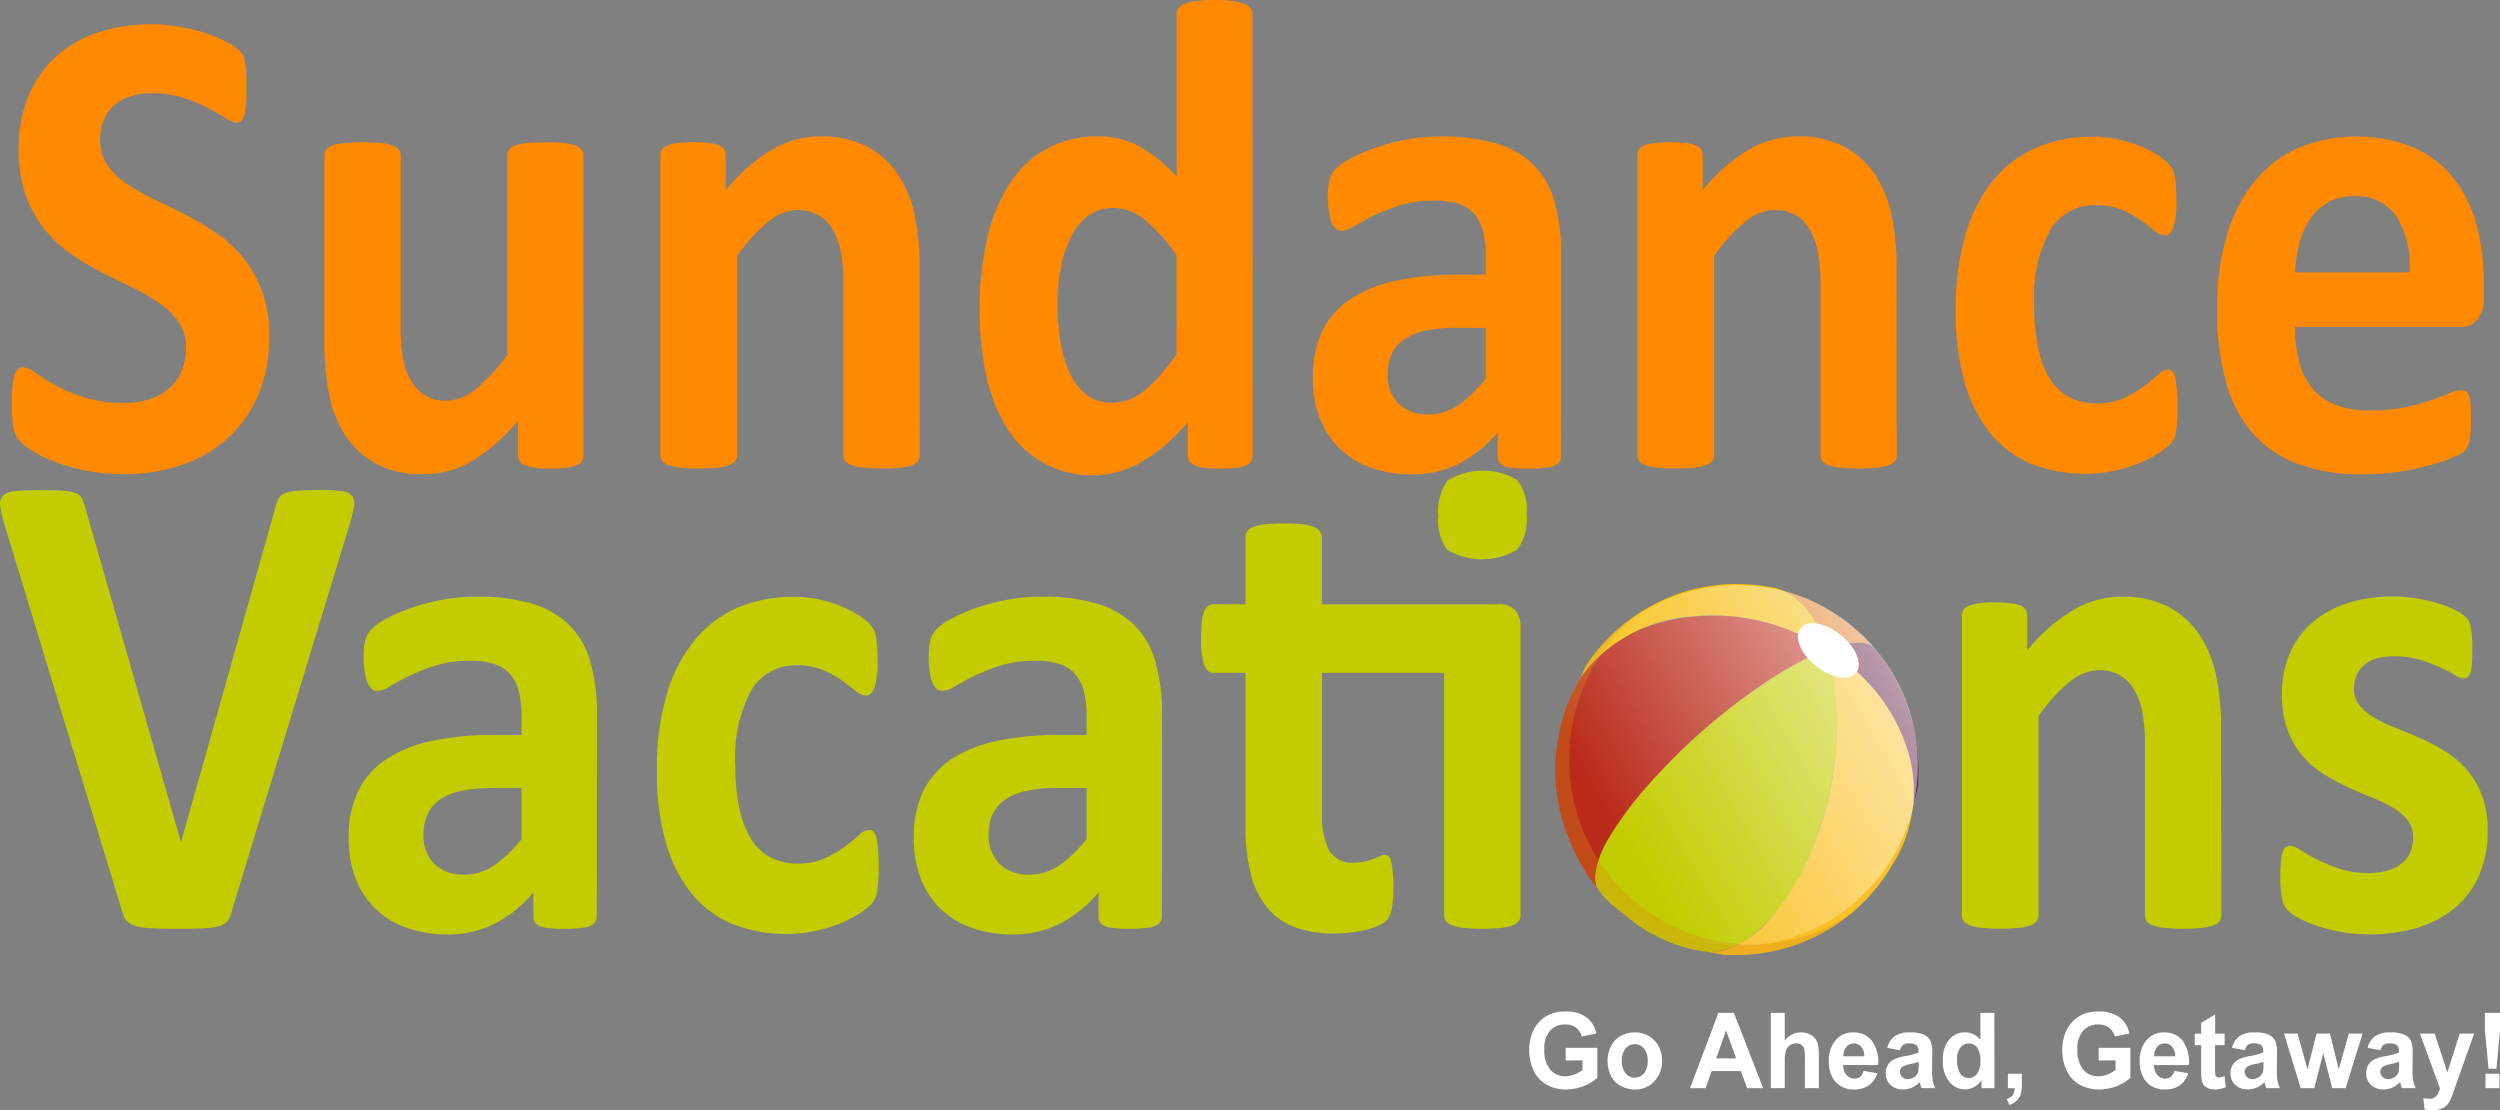 <svg xmlns="http://www.w3.org/2000/svg" xmlns:xlink="http://www.w3.org/1999/xlink" viewBox="0 0 160 71.055">
  <rect x="0" y="0" width="160" height="71.055" fill="#808080" stroke="none"/>
  <defs>
    <style>
      .cls-1 {
        fill: #ff8900;
      }

      .cls-2 {
        fill: #c3cc00;
      }

      .cls-3 {
        fill: #580a35;
      }

      .cls-4 {
        fill: #ba2b1b;
      }

      .cls-5 {
        fill: #f5bb00;
      }

      .cls-6 {
        fill: #e27214;
      }

      .cls-7 {
        fill: #fac126;
      }

      .cls-8 {
        fill: #fff;
      }

      .cls-9 {
        fill: rgba(213,138,22,0.33);
      }

      .cls-10 {
        fill: url(#linear-gradient);
      }
    </style>
    <linearGradient id="linear-gradient" x1="1.036" y1="0.191" x2="0.174" y2="0.688" gradientUnits="objectBoundingBox">
      <stop offset="0" stop-color="#fff" stop-opacity="0.671"/>
      <stop offset="1" stop-color="#fff" stop-opacity="0"/>
    </linearGradient>
  </defs>
  <g id="sundance-logo" transform="translate(-868 -1512.17)">
    <g id="sundance-logo-2" data-name="sundance-logo" transform="translate(948 1547.698)">
      <g id="Artwork_2" data-name="Artwork 2" transform="translate(-80 -35.527)">
        <g id="Group_307" data-name="Group 307">
          <g id="Group_304" data-name="Group 304" transform="translate(0.756)">
            <path id="Path_1363" data-name="Path 1363" class="cls-1" d="M17.279,21.627a9.34,9.34,0,0,1-.74,3.847,7.886,7.886,0,0,1-2.007,2.762A8.483,8.483,0,0,1,11.571,29.9a11.5,11.5,0,0,1-3.624.559,11.762,11.762,0,0,1-2.424-.236,12.754,12.754,0,0,1-1.978-.57,8.232,8.232,0,0,1-1.439-.7,4.175,4.175,0,0,1-.829-.645,1.678,1.678,0,0,1-.361-.806,8.11,8.11,0,0,1-.107-1.515q0-.666.039-1.119a3.468,3.468,0,0,1,.127-.731.813.813,0,0,1,.234-.4.529.529,0,0,1,.341-.117,1.534,1.534,0,0,1,.77.354,13.2,13.2,0,0,0,1.276.784,10.913,10.913,0,0,0,1.864.785,8.045,8.045,0,0,0,2.5.354,5.283,5.283,0,0,0,1.678-.247,3.636,3.636,0,0,0,1.257-.7,2.941,2.941,0,0,0,.79-1.119,3.884,3.884,0,0,0,.272-1.483,2.786,2.786,0,0,0-.466-1.623,4.847,4.847,0,0,0-1.218-1.2,12.292,12.292,0,0,0-1.7-.988q-.955-.466-1.968-.978a17.473,17.473,0,0,1-1.968-1.172,8.189,8.189,0,0,1-1.7-1.569,7.541,7.541,0,0,1-1.218-2.16A8.514,8.514,0,0,1,1.246,9.68a8.593,8.593,0,0,1,.673-3.517A7.128,7.128,0,0,1,3.731,3.647,7.468,7.468,0,0,1,6.421,2.155,11.014,11.014,0,0,1,11.5,1.811a11.312,11.312,0,0,1,1.678.408,8.788,8.788,0,0,1,1.383.581,3.226,3.226,0,0,1,.8.537,1.56,1.56,0,0,1,.263.365,1.9,1.9,0,0,1,.117.4,4.527,4.527,0,0,1,.068.624q.02.373.02.932,0,.624-.029,1.053a4.288,4.288,0,0,1-.093.709.872.872,0,0,1-.195.408.457.457,0,0,1-.341.13,1.536,1.536,0,0,1-.682-.3q-.466-.3-1.149-.653a10.376,10.376,0,0,0-1.588-.644,6.362,6.362,0,0,0-1.968-.29,4.3,4.3,0,0,0-1.461.226,2.948,2.948,0,0,0-1.043.624,2.469,2.469,0,0,0-.624.956,3.418,3.418,0,0,0-.2,1.182,2.788,2.788,0,0,0,.458,1.6,4.561,4.561,0,0,0,1.228,1.2,12.818,12.818,0,0,0,1.744.989q.974.466,1.987.978A19.118,19.118,0,0,1,13.851,15a8.223,8.223,0,0,1,1.734,1.569,7.457,7.457,0,0,1,1.228,2.15A8.221,8.221,0,0,1,17.279,21.627Z" transform="translate(-0.807 -0.109)"/>
            <path id="Path_1364" data-name="Path 1364" class="cls-1" d="M38.844,29.786a.644.644,0,0,1-.438.645,2.424,2.424,0,0,1-.643.161,7.809,7.809,0,0,1-1,.054,8.185,8.185,0,0,1-1.042-.054,2.273,2.273,0,0,1-.633-.161.72.72,0,0,1-.331-.268.711.711,0,0,1-.093-.373V27.572a11.288,11.288,0,0,1-2.933,2.579,6.1,6.1,0,0,1-3.088.859,6.371,6.371,0,0,1-3.01-.645A5.326,5.326,0,0,1,23.66,28.6a7.442,7.442,0,0,1-1.072-2.59,17.547,17.547,0,0,1-.322-3.664V10.614a.664.664,0,0,1,.107-.373.789.789,0,0,1,.39-.268,3.217,3.217,0,0,1,.76-.161,13.077,13.077,0,0,1,2.368,0,3.213,3.213,0,0,1,.746.161.854.854,0,0,1,.4.268.622.622,0,0,1,.117.373V21.449a11.423,11.423,0,0,0,.175,2.3,4.232,4.232,0,0,0,.536,1.365,2.549,2.549,0,0,0,.915.881,2.6,2.6,0,0,0,1.3.311,3.026,3.026,0,0,0,1.88-.752,11.833,11.833,0,0,0,2.016-2.192V10.614a.664.664,0,0,1,.107-.373.785.785,0,0,1,.39-.268,3.2,3.2,0,0,1,.746-.161,13.184,13.184,0,0,1,2.377,0,3.044,3.044,0,0,1,.74.161.854.854,0,0,1,.39.268.625.625,0,0,1,.117.373Z" transform="translate(-2.262 -0.658)"/>
            <path id="Path_1365" data-name="Path 1365" class="cls-1" d="M61.939,29.759a.625.625,0,0,1-.117.373.851.851,0,0,1-.39.268,3.046,3.046,0,0,1-.75.161,10.888,10.888,0,0,1-1.179.054,11.109,11.109,0,0,1-1.2-.054,3.032,3.032,0,0,1-.746-.161.853.853,0,0,1-.39-.268.625.625,0,0,1-.117-.373V18.819a10.153,10.153,0,0,0-.186-2.192,4.587,4.587,0,0,0-.536-1.365,2.488,2.488,0,0,0-.906-.881,2.61,2.61,0,0,0-1.3-.311,3.064,3.064,0,0,0-1.89.752,10.787,10.787,0,0,0-1.987,2.192V29.759a.625.625,0,0,1-.117.373.852.852,0,0,1-.4.268,3.2,3.2,0,0,1-.75.161,13.179,13.179,0,0,1-2.377,0,3.189,3.189,0,0,1-.75-.161.849.849,0,0,1-.4-.268.625.625,0,0,1-.117-.373V10.587a.712.712,0,0,1,.093-.373.72.72,0,0,1,.35-.268,2.581,2.581,0,0,1,.653-.161,7.706,7.706,0,0,1,1.007-.058,8.144,8.144,0,0,1,1.033.054,2.174,2.174,0,0,1,.634.161.734.734,0,0,1,.322.268.717.717,0,0,1,.093.373V12.8a11.286,11.286,0,0,1,2.933-2.579,6.135,6.135,0,0,1,3.108-.859,6.327,6.327,0,0,1,2.99.645,5.371,5.371,0,0,1,1.968,1.752,7.486,7.486,0,0,1,1.081,2.59,16.61,16.61,0,0,1,.331,3.568Z" transform="translate(-3.827 -0.631)"/>
            <path id="Path_1366" data-name="Path 1366" class="cls-1" d="M84.724,29.124a.759.759,0,0,1-.093.4.725.725,0,0,1-.331.268,2.1,2.1,0,0,1-.633.151,9.43,9.43,0,0,1-.984.043,9.588,9.588,0,0,1-1.013-.043,2.2,2.2,0,0,1-.634-.151.783.783,0,0,1-.35-.268.7.7,0,0,1-.107-.4V27a11.409,11.409,0,0,1-2.815,2.472A6.363,6.363,0,0,1,68.9,27.211a10.508,10.508,0,0,1-1.257-3.364,20.36,20.36,0,0,1-.39-4.051,19.518,19.518,0,0,1,.5-4.6A10.925,10.925,0,0,1,69.2,11.714,6.641,6.641,0,0,1,71.58,9.5a6.743,6.743,0,0,1,3.274-.774,5.4,5.4,0,0,1,2.65.653A9.543,9.543,0,0,1,79.862,11.3V.924a.719.719,0,0,1,.107-.387.806.806,0,0,1,.378-.29A3.087,3.087,0,0,1,81.093.06a11.047,11.047,0,0,1,2.377,0,2.931,2.931,0,0,1,.74.186.879.879,0,0,1,.39.29.675.675,0,0,1,.117.387ZM79.852,16.313a11.416,11.416,0,0,0-2.016-2.237,3.184,3.184,0,0,0-2.017-.774,2.641,2.641,0,0,0-1.647.527,3.765,3.765,0,0,0-1.11,1.408,8.029,8.029,0,0,0-.624,1.967,12.011,12.011,0,0,0-.2,2.224,15.372,15.372,0,0,0,.175,2.343,7.9,7.9,0,0,0,.575,2.031,3.794,3.794,0,0,0,1.062,1.429,2.572,2.572,0,0,0,1.678.538,3.057,3.057,0,0,0,.984-.161,3.614,3.614,0,0,0,.974-.527,6.73,6.73,0,0,0,1.025-.956q.526-.59,1.149-1.45Z" transform="translate(-5.313 0.004)"/>
            <path id="Path_1367" data-name="Path 1367" class="cls-1" d="M106.014,29.823a.6.6,0,0,1-.195.473,1.268,1.268,0,0,1-.613.247,7.572,7.572,0,0,1-1.238.075,7.68,7.68,0,0,1-1.276-.075,1.047,1.047,0,0,1-.565-.247.653.653,0,0,1-.166-.473V28.3a8,8,0,0,1-2.443,1.981,6.546,6.546,0,0,1-3.049.709,7.787,7.787,0,0,1-2.544-.4A5.569,5.569,0,0,1,91.917,29.4,5.308,5.308,0,0,1,90.6,27.459a7.216,7.216,0,0,1-.466-2.708,6.654,6.654,0,0,1,.595-2.913A5.146,5.146,0,0,1,92.5,19.8,8.337,8.337,0,0,1,95.434,18.6a19.066,19.066,0,0,1,4.073-.387H101.2V17.056a6.679,6.679,0,0,0-.166-1.579,2.727,2.727,0,0,0-.545-1.129,2.231,2.231,0,0,0-1.014-.663,4.946,4.946,0,0,0-1.569-.215,7.364,7.364,0,0,0-2.192.3,11.9,11.9,0,0,0-1.7.667q-.741.366-1.238.667a1.7,1.7,0,0,1-.808.3.548.548,0,0,1-.38-.15,1.1,1.1,0,0,1-.273-.43,3.192,3.192,0,0,1-.165-.688,6.369,6.369,0,0,1-.059-.9,4.494,4.494,0,0,1,.093-1.053,1.669,1.669,0,0,1,.373-.7,3.636,3.636,0,0,1,.955-.688,10.707,10.707,0,0,1,1.6-.7,13.68,13.68,0,0,1,2-.532,13.347,13.347,0,0,1,5.728.237,5.734,5.734,0,0,1,2.386,1.354,5.348,5.348,0,0,1,1.364,2.354,12.051,12.051,0,0,1,.429,3.417ZM101.2,21.609h-1.87A9.149,9.149,0,0,0,97.3,21.8a3.688,3.688,0,0,0-1.364.581,2.33,2.33,0,0,0-.77.932,3.068,3.068,0,0,0-.243,1.258,2.549,2.549,0,0,0,.692,1.891,2.6,2.6,0,0,0,1.919.688,3.346,3.346,0,0,0,1.9-.581,8.166,8.166,0,0,0,1.764-1.7Z" transform="translate(-6.865 -0.631)"/>
            <path id="Path_1368" data-name="Path 1368" class="cls-1" d="M129.018,29.759a.624.624,0,0,1-.117.373.851.851,0,0,1-.39.268,3.048,3.048,0,0,1-.75.161,10.887,10.887,0,0,1-1.179.054,11.107,11.107,0,0,1-1.2-.054,3.034,3.034,0,0,1-.746-.161.853.853,0,0,1-.39-.268.624.624,0,0,1-.117-.373V18.819a10.153,10.153,0,0,0-.186-2.192,4.587,4.587,0,0,0-.536-1.365,2.488,2.488,0,0,0-.906-.881,2.61,2.61,0,0,0-1.3-.311,3.064,3.064,0,0,0-1.89.752,10.787,10.787,0,0,0-1.987,2.192V29.759a.624.624,0,0,1-.117.373.851.851,0,0,1-.4.268,3.193,3.193,0,0,1-.75.161,13.179,13.179,0,0,1-2.377,0,3.19,3.19,0,0,1-.75-.161.849.849,0,0,1-.4-.268.625.625,0,0,1-.117-.373V10.587a.712.712,0,0,1,.093-.373.721.721,0,0,1,.351-.268,2.583,2.583,0,0,1,.653-.161,7.707,7.707,0,0,1,1-.054,8.146,8.146,0,0,1,1.033.054,2.176,2.176,0,0,1,.634.161.733.733,0,0,1,.322.268.717.717,0,0,1,.093.373V12.8a11.288,11.288,0,0,1,2.933-2.579,6.135,6.135,0,0,1,3.108-.859,6.328,6.328,0,0,1,2.99.645,5.371,5.371,0,0,1,1.968,1.752,7.486,7.486,0,0,1,1.081,2.59,16.6,16.6,0,0,1,.331,3.568Z" transform="translate(-8.377 -0.631)"/>
            <path id="Path_1369" data-name="Path 1369" class="cls-1" d="M148.467,26.708q0,.559-.029.932a6.058,6.058,0,0,1-.078.634,2.105,2.105,0,0,1-.117.419,1.535,1.535,0,0,1-.3.408,4.3,4.3,0,0,1-.8.6,7.5,7.5,0,0,1-1.285.634,9.673,9.673,0,0,1-1.569.451,9.33,9.33,0,0,1-5.3-.515,6.721,6.721,0,0,1-2.6-2.031,9.241,9.241,0,0,1-1.585-3.278,16.6,16.6,0,0,1-.536-4.428,16.826,16.826,0,0,1,.653-4.976,9.782,9.782,0,0,1,1.822-3.471,7.271,7.271,0,0,1,2.767-2.041,9.03,9.03,0,0,1,3.508-.667,7.774,7.774,0,0,1,1.53.151,8.179,8.179,0,0,1,1.4.408,7.227,7.227,0,0,1,1.169.58,3.6,3.6,0,0,1,.731.559,2.206,2.206,0,0,1,.3.4,1.459,1.459,0,0,1,.136.419,6.077,6.077,0,0,1,.077.634q.029.373.029.914a5.446,5.446,0,0,1-.195,1.752q-.195.505-.506.5a1.135,1.135,0,0,1-.7-.3q-.373-.3-.877-.667a6.347,6.347,0,0,0-1.212-.667,4.241,4.241,0,0,0-1.678-.3,3.246,3.246,0,0,0-2.923,1.623,9.081,9.081,0,0,0-1.013,4.761,13.091,13.091,0,0,0,.254,2.729,6.133,6.133,0,0,0,.746,1.978,3.275,3.275,0,0,0,1.247,1.193,3.665,3.665,0,0,0,1.744.4,4.173,4.173,0,0,0,1.744-.333,6.873,6.873,0,0,0,1.276-.746q.544-.407.915-.746a1.041,1.041,0,0,1,.623-.333.418.418,0,0,1,.293.107.791.791,0,0,1,.186.4,5.385,5.385,0,0,1,.107.746Q148.467,26,148.467,26.708Z" transform="translate(-9.858 -0.633)"/>
            <path id="Path_1370" data-name="Path 1370" class="cls-1" d="M169.284,19.614a2.237,2.237,0,0,1-.4,1.462,1.363,1.363,0,0,1-1.1.473H157.2a8.746,8.746,0,0,0,.263,2.224,4.381,4.381,0,0,0,.839,1.7,3.635,3.635,0,0,0,1.48,1.064,5.8,5.8,0,0,0,2.173.365,11.085,11.085,0,0,0,2.261-.2,13.8,13.8,0,0,0,1.685-.451q.71-.247,1.179-.451a2.02,2.02,0,0,1,.76-.2.53.53,0,0,1,.292.076.552.552,0,0,1,.195.268,1.959,1.959,0,0,1,.107.548q.029.355.029.892,0,.474-.02.806a5.657,5.657,0,0,1-.058.57,1.335,1.335,0,0,1-.322.709,2.312,2.312,0,0,1-.692.408,10.237,10.237,0,0,1-1.442.5,18.193,18.193,0,0,1-2.007.43,15.174,15.174,0,0,1-2.416.186,11.686,11.686,0,0,1-4.062-.645,7.151,7.151,0,0,1-2.913-1.958,8.352,8.352,0,0,1-1.744-3.31,17.037,17.037,0,0,1-.575-4.685,16.313,16.313,0,0,1,.6-4.611,9.974,9.974,0,0,1,1.753-3.482,7.589,7.589,0,0,1,2.8-2.181,9.842,9.842,0,0,1,7.443-.043,6.78,6.78,0,0,1,2.543,1.967,8.22,8.22,0,0,1,1.462,2.976,14.216,14.216,0,0,1,.466,3.74Zm-4.754-1.547a6,6,0,0,0-.828-3.579,3.085,3.085,0,0,0-2.738-1.3,3.28,3.28,0,0,0-1.627.387,3.423,3.423,0,0,0-1.15,1.043,4.951,4.951,0,0,0-.7,1.547,8.425,8.425,0,0,0-.28,1.9Z" transform="translate(-11.076 -0.632)"/>
          </g>
          <g id="Group_305" data-name="Group 305" transform="translate(0 30.12)">
            <path id="Path_1371" data-name="Path 1371" class="cls-2" d="M14.826,60.6a1.91,1.91,0,0,1-.253.591.966.966,0,0,1-.507.344,3.746,3.746,0,0,1-.955.15q-.6.032-1.578.032-.779,0-1.335-.011t-.944-.054a2.924,2.924,0,0,1-.634-.129,1.449,1.449,0,0,1-.409-.214A.869.869,0,0,1,7.958,61a2.856,2.856,0,0,1-.165-.466L.291,35.883a7.158,7.158,0,0,1-.28-1.226.757.757,0,0,1,.195-.677,1.4,1.4,0,0,1,.828-.28q.585-.053,1.637-.054.9,0,1.4.043a2.89,2.89,0,0,1,.779.15.68.68,0,0,1,.38.323,3.56,3.56,0,0,1,.2.537l6.138,21.45h.019L17.61,34.8a2.381,2.381,0,0,1,.195-.591.8.8,0,0,1,.4-.354,2.508,2.508,0,0,1,.809-.172q.526-.043,1.442-.043a11.44,11.44,0,0,1,1.393.065.97.97,0,0,1,.682.311.911.911,0,0,1,.117.7,8.736,8.736,0,0,1-.3,1.2Z" transform="translate(0.005 -32.398)"/>
            <path id="Path_1372" data-name="Path 1372" class="cls-2" d="M39.813,61.419a.6.6,0,0,1-.195.473,1.258,1.258,0,0,1-.613.247,7.577,7.577,0,0,1-1.237.076,7.676,7.676,0,0,1-1.281-.076,1.04,1.04,0,0,1-.565-.247.653.653,0,0,1-.166-.473V59.893a7.989,7.989,0,0,1-2.439,1.977,6.547,6.547,0,0,1-3.049.709,7.8,7.8,0,0,1-2.544-.4A5.574,5.574,0,0,1,25.717,61,5.313,5.313,0,0,1,24.4,59.055a7.217,7.217,0,0,1-.466-2.708,6.658,6.658,0,0,1,.594-2.913A5.143,5.143,0,0,1,26.3,51.393,8.326,8.326,0,0,1,29.233,50.2a19.036,19.036,0,0,1,4.072-.387H35V48.652a6.7,6.7,0,0,0-.166-1.58,2.724,2.724,0,0,0-.545-1.128,2.225,2.225,0,0,0-1.013-.667,4.931,4.931,0,0,0-1.568-.214,7.364,7.364,0,0,0-2.192.3,11.833,11.833,0,0,0-1.7.666q-.741.365-1.237.667a1.694,1.694,0,0,1-.809.3.548.548,0,0,1-.38-.15,1.1,1.1,0,0,1-.272-.43,3.219,3.219,0,0,1-.166-.688,6.437,6.437,0,0,1-.058-.9,4.5,4.5,0,0,1,.093-1.053,1.659,1.659,0,0,1,.373-.7,3.636,3.636,0,0,1,.955-.688,10.7,10.7,0,0,1,1.6-.7,13.7,13.7,0,0,1,2-.527,12.009,12.009,0,0,1,2.231-.2,12.149,12.149,0,0,1,3.5.441,5.735,5.735,0,0,1,2.387,1.354,5.353,5.353,0,0,1,1.364,2.353,12.075,12.075,0,0,1,.429,3.417ZM35,53.209H33.131A9.111,9.111,0,0,0,31.1,53.4a3.685,3.685,0,0,0-1.364.58,2.33,2.33,0,0,0-.77.932,3.076,3.076,0,0,0-.243,1.258,2.548,2.548,0,0,0,.692,1.891,2.6,2.6,0,0,0,1.919.688,3.347,3.347,0,0,0,1.9-.581A8.155,8.155,0,0,0,35,56.471Z" transform="translate(-1.619 -32.895)"/>
            <path id="Path_1373" data-name="Path 1373" class="cls-2" d="M59.291,58.3q0,.559-.029.932a6.139,6.139,0,0,1-.077.634,2.144,2.144,0,0,1-.117.419,1.547,1.547,0,0,1-.3.408,4.28,4.28,0,0,1-.8.6,7.515,7.515,0,0,1-1.285.634,9.7,9.7,0,0,1-1.569.451,9.329,9.329,0,0,1-5.3-.515,6.721,6.721,0,0,1-2.6-2.031,9.257,9.257,0,0,1-1.585-3.278,16.609,16.609,0,0,1-.536-4.428,16.8,16.8,0,0,1,.653-4.976,9.769,9.769,0,0,1,1.821-3.471,7.265,7.265,0,0,1,2.767-2.042,9.028,9.028,0,0,1,3.508-.667,7.748,7.748,0,0,1,1.53.151,8.212,8.212,0,0,1,1.4.408,7.229,7.229,0,0,1,1.169.581,3.594,3.594,0,0,1,.731.559,2.208,2.208,0,0,1,.3.4,1.43,1.43,0,0,1,.136.419,6.039,6.039,0,0,1,.078.634q.029.373.029.914a5.447,5.447,0,0,1-.195,1.752q-.195.505-.506.505a1.135,1.135,0,0,1-.7-.3q-.373-.3-.877-.667a6.357,6.357,0,0,0-1.212-.667,4.242,4.242,0,0,0-1.678-.3,3.246,3.246,0,0,0-2.923,1.623,9.084,9.084,0,0,0-1.013,4.761,13.115,13.115,0,0,0,.254,2.729,6.129,6.129,0,0,0,.746,1.977,3.27,3.27,0,0,0,1.247,1.193,3.665,3.665,0,0,0,1.744.4,4.174,4.174,0,0,0,1.744-.333,6.891,6.891,0,0,0,1.276-.746q.545-.408.916-.746a1.042,1.042,0,0,1,.624-.333.417.417,0,0,1,.293.107.8.8,0,0,1,.186.4,5.407,5.407,0,0,1,.107.746A11.645,11.645,0,0,1,59.291,58.3Z" transform="translate(-3.054 -32.896)"/>
            <path id="Path_1374" data-name="Path 1374" class="cls-2" d="M78.609,61.419a.6.6,0,0,1-.195.473,1.259,1.259,0,0,1-.613.247,7.577,7.577,0,0,1-1.237.076,7.674,7.674,0,0,1-1.277-.076,1.04,1.04,0,0,1-.565-.247.653.653,0,0,1-.166-.473V59.893a7.99,7.99,0,0,1-2.445,1.978,6.548,6.548,0,0,1-3.049.709,7.8,7.8,0,0,1-2.543-.4A5.573,5.573,0,0,1,64.512,61,5.313,5.313,0,0,1,63.2,59.055a7.217,7.217,0,0,1-.466-2.708,6.657,6.657,0,0,1,.594-2.913A5.144,5.144,0,0,1,65.1,51.393,8.326,8.326,0,0,1,68.028,50.2a19.036,19.036,0,0,1,4.073-.387h1.694V48.652a6.7,6.7,0,0,0-.166-1.58,2.724,2.724,0,0,0-.545-1.128,2.225,2.225,0,0,0-1.013-.667,4.932,4.932,0,0,0-1.568-.214,7.364,7.364,0,0,0-2.192.3,11.832,11.832,0,0,0-1.7.666q-.741.365-1.237.667a1.694,1.694,0,0,1-.809.3.547.547,0,0,1-.38-.15,1.1,1.1,0,0,1-.272-.43,3.219,3.219,0,0,1-.166-.688,6.437,6.437,0,0,1-.058-.9,4.5,4.5,0,0,1,.093-1.053,1.659,1.659,0,0,1,.373-.7,3.636,3.636,0,0,1,.955-.688,10.7,10.7,0,0,1,1.6-.7,13.7,13.7,0,0,1,2-.527,12.009,12.009,0,0,1,2.231-.2,12.149,12.149,0,0,1,3.5.441,5.735,5.735,0,0,1,2.387,1.354,5.352,5.352,0,0,1,1.363,2.35,12.075,12.075,0,0,1,.429,3.417Zm-4.814-8.211h-1.87A9.111,9.111,0,0,0,69.9,53.4a3.685,3.685,0,0,0-1.364.58,2.33,2.33,0,0,0-.77.932,3.076,3.076,0,0,0-.243,1.258,2.548,2.548,0,0,0,.692,1.891,2.6,2.6,0,0,0,1.919.688,3.346,3.346,0,0,0,1.9-.581,8.153,8.153,0,0,0,1.763-1.7Z" transform="translate(-4.25 -32.895)"/>
            <path id="Path_1375" data-name="Path 1375" class="cls-2" d="M101.439,40.864a1.419,1.419,0,0,1,1.141.387,1.709,1.709,0,0,1,.322,1.119v18.4a.623.623,0,0,1-.117.373.852.852,0,0,1-.39.268,3.042,3.042,0,0,1-.746.161,10.867,10.867,0,0,1-1.178.054,11.068,11.068,0,0,1-1.2-.054,3.051,3.051,0,0,1-.751-.161.858.858,0,0,1-.39-.268.628.628,0,0,1-.117-.373V45.249H90.2v9.006a4.865,4.865,0,0,0,.448,2.354,1.678,1.678,0,0,0,1.6.785,2.983,2.983,0,0,0,.7-.076,4.184,4.184,0,0,0,.559-.172c.161-.064.3-.121.409-.172a.746.746,0,0,1,.3-.076.382.382,0,0,1,.224.076.513.513,0,0,1,.166.3,4.953,4.953,0,0,1,.107.612,8.306,8.306,0,0,1,.048.989,7.81,7.81,0,0,1-.093,1.429,1.724,1.724,0,0,1-.273.709,1.373,1.373,0,0,1-.527.387,4.832,4.832,0,0,1-.807.28,7.7,7.7,0,0,1-.995.186,9,9,0,0,1-1.082.064,7.117,7.117,0,0,1-2.533-.408,4.187,4.187,0,0,1-1.771-1.258,5.426,5.426,0,0,1-1.043-2.144A12.365,12.365,0,0,1,85.3,55.07v-9.82H83.219q-.373,0-.565-.505a5.164,5.164,0,0,1-.195-1.687A9.445,9.445,0,0,1,82.508,42a2.747,2.747,0,0,1,.145-.678.789.789,0,0,1,.243-.354.559.559,0,0,1,.341-.107H85.3V36.589a.721.721,0,0,1,.107-.387.81.81,0,0,1,.39-.29,2.864,2.864,0,0,1,.76-.172,10.874,10.874,0,0,1,1.178-.053,11.114,11.114,0,0,1,1.2.053,2.733,2.733,0,0,1,.746.172.871.871,0,0,1,.39.29.672.672,0,0,1,.117.387v4.277Zm1.851-5.76a3.246,3.246,0,0,1-.6,2.256,4.389,4.389,0,0,1-4.474.021,3.148,3.148,0,0,1-.575-2.171,3.332,3.332,0,0,1,.595-2.268,4.322,4.322,0,0,1,4.474-.021A3.156,3.156,0,0,1,103.29,35.1Z" transform="translate(-5.588 -32.308)"/>
            <path id="Path_1376" data-name="Path 1376" class="cls-2" d="M151.293,61.355a.628.628,0,0,1-.117.373.859.859,0,0,1-.39.268,3.052,3.052,0,0,1-.751.161,10.866,10.866,0,0,1-1.178.054,11.1,11.1,0,0,1-1.2-.054,3.031,3.031,0,0,1-.746-.161.847.847,0,0,1-.39-.268.623.623,0,0,1-.117-.373V50.412a10.208,10.208,0,0,0-.186-2.192,4.6,4.6,0,0,0-.536-1.365,2.487,2.487,0,0,0-.907-.882,2.61,2.61,0,0,0-1.3-.311,3.059,3.059,0,0,0-1.89.752,10.785,10.785,0,0,0-1.987,2.192V61.355a.623.623,0,0,1-.117.373.857.857,0,0,1-.4.268,3.169,3.169,0,0,1-.746.161,13.2,13.2,0,0,1-2.377,0,3.181,3.181,0,0,1-.746-.161.857.857,0,0,1-.4-.268.628.628,0,0,1-.117-.373V42.182a.712.712,0,0,1,.093-.373.724.724,0,0,1,.351-.268,2.582,2.582,0,0,1,.652-.161,7.794,7.794,0,0,1,1-.054,8.228,8.228,0,0,1,1.034.054,2.173,2.173,0,0,1,.633.161.731.731,0,0,1,.322.268.713.713,0,0,1,.093.373V44.4a11.293,11.293,0,0,1,2.932-2.579,6.14,6.14,0,0,1,3.109-.859,6.333,6.333,0,0,1,2.99.644,5.374,5.374,0,0,1,1.968,1.752,7.491,7.491,0,0,1,1.081,2.591,16.627,16.627,0,0,1,.331,3.567Z" transform="translate(-9.132 -32.894)"/>
            <path id="Path_1377" data-name="Path 1377" class="cls-2" d="M169.825,55.938a7.022,7.022,0,0,1-.559,2.88A5.635,5.635,0,0,1,167.7,60.9a6.8,6.8,0,0,1-2.4,1.258,10.893,10.893,0,0,1-4.861.258,10.473,10.473,0,0,1-1.585-.408,7.755,7.755,0,0,1-1.168-.506,2.839,2.839,0,0,1-.682-.483,1.555,1.555,0,0,1-.332-.709,6.514,6.514,0,0,1-.117-1.43q0-.623.038-1a2.8,2.8,0,0,1,.117-.6.559.559,0,0,1,.195-.3.532.532,0,0,1,.293-.076,1.375,1.375,0,0,1,.633.268q.419.268,1.042.591a10.431,10.431,0,0,0,1.451.6,5.862,5.862,0,0,0,1.88.28,4.208,4.208,0,0,0,1.178-.15,2.828,2.828,0,0,0,.9-.43,1.771,1.771,0,0,0,.575-.709,2.373,2.373,0,0,0,.195-.989,1.746,1.746,0,0,0-.36-1.107,3.28,3.28,0,0,0-.955-.806,10.655,10.655,0,0,0-1.344-.645q-.751-.3-1.539-.667a13.546,13.546,0,0,1-1.539-.839,5.974,5.974,0,0,1-1.344-1.161,5.354,5.354,0,0,1-.955-1.656,6.667,6.667,0,0,1-.361-2.321,6.418,6.418,0,0,1,.488-2.526,5.445,5.445,0,0,1,1.4-1.966,6.441,6.441,0,0,1,2.231-1.269,9.057,9.057,0,0,1,2.951-.451,9.6,9.6,0,0,1,1.585.129,10.72,10.72,0,0,1,1.393.323,6.244,6.244,0,0,1,1.051.419,3.422,3.422,0,0,1,.614.387,1.035,1.035,0,0,1,.263.322,1.516,1.516,0,0,1,.117.387q.038.227.068.559t.029.828q0,.581-.029.945a2.708,2.708,0,0,1-.093.581.517.517,0,0,1-.186.29.491.491,0,0,1-.273.076,1.254,1.254,0,0,1-.546-.226,9.455,9.455,0,0,0-.925-.484,10.271,10.271,0,0,0-1.285-.483,5.647,5.647,0,0,0-1.666-.226,3.906,3.906,0,0,0-1.149.15,2.111,2.111,0,0,0-.8.43,1.782,1.782,0,0,0-.466.653,2.081,2.081,0,0,0-.157.805,1.7,1.7,0,0,0,.373,1.119,3.433,3.433,0,0,0,.973.8,10.463,10.463,0,0,0,1.374.644q.77.3,1.559.653a13.971,13.971,0,0,1,1.559.828,6.017,6.017,0,0,1,1.373,1.161,5.457,5.457,0,0,1,.974,1.644A6.289,6.289,0,0,1,169.825,55.938Z" transform="translate(-10.614 -32.894)"/>
          </g>
          <g id="layer1" transform="translate(99.548 37.374)">
            <path id="path6129" class="cls-2" d="M124.377,44.62a.061.061,0,0,0-.061-.017h-.027l-.051.016q-.06.02-.153.057c-.125.05-.293.121-.473.2-.361.16-.773.354-1.011.483a38.193,38.193,0,0,0-9.873,8.079,12.536,12.536,0,0,0-2.453,3.395c-.67,1.261-.932,2.261-.692,2.89a4.1,4.1,0,0,0,.832,1.025c.068.071.231.211.453.392s.495.4.772.616a8.521,8.521,0,0,0,1.7,1.124,9.615,9.615,0,0,0,3.483,1.076,4.748,4.748,0,0,0,2.529-.887,12.2,12.2,0,0,0,3.592-4.652,21.943,21.943,0,0,0,1.905-11.7c-.053-.373-.146-.869-.236-1.284-.045-.208-.093-.4-.126-.534-.019-.07-.034-.126-.048-.17a.532.532,0,0,0-.021-.057.1.1,0,0,0-.038-.055Z" transform="translate(-106.97 -40.396)"/>
            <path id="path6140" class="cls-3" d="M128.3,44.336a1.212,1.212,0,0,0-.484-.2,2.732,2.732,0,0,0-.823-.007,5.269,5.269,0,0,0-.971.2h0l-.405.12a.112.112,0,0,0-.034.186l.944.721h0a11.74,11.74,0,0,1,1.439,1.291,10.569,10.569,0,0,1,2.962,6.189c.015.168.033.32.048.432.007.056.016.1.022.136.018.268-.027.83-.046,1.119a8.653,8.653,0,0,0,.275-1.1c.006-.029.009-.064.014-.108.009-.087.02-.2.026-.338.014-.27.021-.611.017-.9a12.2,12.2,0,0,0-2.33-6.991,4.12,4.12,0,0,0-.589-.7.778.778,0,0,0-.063-.049Z" transform="translate(-108.059 -40.362)"/>
            <path id="path6134" class="cls-4" d="M124.085,44.339h-.006l-.131-.073-.6-.327A13.123,13.123,0,0,0,112.593,43a8.963,8.963,0,0,0-4.34,3.462,11.771,11.771,0,0,0-.845,9.463,15.07,15.07,0,0,0,1.335,2.786c.093.142.186.28.256.373.035.051.066.093.093.128a2.835,2.835,0,0,0,.317.382,2.769,2.769,0,0,1-.085-.653,5.712,5.712,0,0,1,.89-2.46,21.813,21.813,0,0,1,2.324-3.169,39.575,39.575,0,0,1,7.214-6.462,23.984,23.984,0,0,1,3.966-2.262l.359-.148a.063.063,0,0,0,.01-.107Z" transform="translate(-106.786 -40.237)"/>
            <path id="path6136" class="cls-5" d="M122.135,40.9c-.034-.026-.067-.049-.1-.074a3.279,3.279,0,0,0-1.382-.536,11.493,11.493,0,0,0-5.94.444,12.176,12.176,0,0,0-4.021,2.424,14.322,14.322,0,0,0-1.084,1.154c-.174.2-.329.4-.44.546-.056.076-.1.139-.132.192a.622.622,0,0,0-.039.076,4.867,4.867,0,0,0-.446.871c.037,0,.559-.711.606-.735a.67.67,0,0,0,.117-.111,9.682,9.682,0,0,1,6.246-2.977,13.269,13.269,0,0,1,6.911,1.1c.213.093.6.28.946.466.173.093.336.177.466.248s.227.13.243.143a.077.077,0,0,0,.042.021.1.1,0,0,0,.08-.034c.033-.042.021-.058.021-.072a.4.4,0,0,0-.018-.082c-.018-.062-.049-.148-.089-.252-.077-.206-.186-.474-.294-.7a8.968,8.968,0,0,0-.5-.871,3.6,3.6,0,0,0-.863-.973c-.117-.1-.223-.186-.324-.266Z" transform="translate(-106.906 -40.09)"/>
            <path id="path6138" class="cls-6" d="M126.508,42.594a11.916,11.916,0,0,0-1.165-.812,12.652,12.652,0,0,0-1.932-.932h0l-.3-.1a1.958,1.958,0,0,0-.414-.113c-.014.026.331.2.353.222l.179.147h0a6.8,6.8,0,0,1,1.876,2.8c.04.109.073.211.1.286a.974.974,0,0,0,.039.093.182.182,0,0,0,.021.036.093.093,0,0,0,.023.018.069.069,0,0,0,.048.009.3.3,0,0,0,.068-.018l.13-.038.373-.111a4.549,4.549,0,0,1,1.67-.186l.249.05c.021,0,.169.084.182.067s-.1-.151-.126-.173l-.338-.351a10.776,10.776,0,0,0-1.036-.9Z" transform="translate(-107.866 -40.127)"/>
            <path id="path6131" class="cls-7" d="M125.637,45.053c-.093-.072-.177-.138-.252-.193s-.14-.1-.186-.132c-.025-.016-.046-.029-.065-.039a1.128,1.128,0,0,1-.206-.118.373.373,0,0,1,.045.207A.568.568,0,0,0,125,44.9c.025.093.064.218.1.368a20.911,20.911,0,0,1-1.325,12.457,13.6,13.6,0,0,1-2.144,3.594,7.332,7.332,0,0,1-1.685,1.7,6.5,6.5,0,0,1-1.514.776c-.138.036-.271.075-.327.093-.019.007-.653.059-.665.069s.367-.044.361,0c0,.022-.454-.015-.443,0s.687.109.7.115a.192.192,0,0,0,.056.02,2.947,2.947,0,0,0,.445.038,11.568,11.568,0,0,0,10.44-5.659,8.829,8.829,0,0,0,1.2-6.9,11.366,11.366,0,0,0-3.148-5.332c-.248-.241-.7-.628-1.11-.958-.1-.083-.2-.161-.295-.233Z" transform="translate(-107.503 -40.394)"/>
            <path id="path6145" class="cls-8" d="M127.17,45.944c-.423.559-1.567.382-2.556-.4s-1.448-1.869-1.025-2.43,1.567-.382,2.556.4S127.6,45.384,127.17,45.944Z" transform="translate(-107.915 -40.273)"/>
            <path id="path6396" class="cls-9" d="M111.878,42.3a11.932,11.932,0,0,0-5.078,9.814,11.738,11.738,0,0,0,11.6,11.871,11.387,11.387,0,0,0,7.364-2.7,11.358,11.358,0,0,1-6.485,2.027,11.738,11.738,0,0,1-11.6-11.871,11.958,11.958,0,0,1,4.2-9.145Z" transform="translate(-106.787 -40.24)"/>
          </g>
          <g id="Group_306" data-name="Group 306" transform="translate(97.871 64.737)">
            <path id="Path_1378" data-name="Path 1378" class="cls-8" d="M107.317,72.578v-.812h2.028v1.92a2.551,2.551,0,0,1-.857.521,3.026,3.026,0,0,1-1.136.225,2.484,2.484,0,0,1-1.274-.317,2,2,0,0,1-.818-.908,3.017,3.017,0,0,1-.273-1.284,2.859,2.859,0,0,1,.3-1.339,2.092,2.092,0,0,1,.893-.9,2.344,2.344,0,0,1,1.119-.24,2.169,2.169,0,0,1,1.355.373,1.709,1.709,0,0,1,.628,1.039l-.932.181a1.025,1.025,0,0,0-.373-.559,1.094,1.094,0,0,0-.679-.205,1.252,1.252,0,0,0-.981.4,1.738,1.738,0,0,0-.364,1.2,1.93,1.93,0,0,0,.373,1.286,1.212,1.212,0,0,0,.966.43,1.575,1.575,0,0,0,.594-.12,2,2,0,0,0,.51-.291v-.611Z" transform="translate(-104.987 -69.444)"/>
            <path id="Path_1379" data-name="Path 1379" class="cls-8" d="M110.365,72.652a1.944,1.944,0,0,1,.219-.89,1.534,1.534,0,0,1,.622-.657,1.8,1.8,0,0,1,.9-.227,1.655,1.655,0,0,1,1.256.515,1.807,1.807,0,0,1,.489,1.3,1.831,1.831,0,0,1-.494,1.313,1.643,1.643,0,0,1-1.244.522,1.9,1.9,0,0,1-.885-.217,1.461,1.461,0,0,1-.64-.636,2.189,2.189,0,0,1-.22-1.023Zm.915.05a1.179,1.179,0,0,0,.239.794.762.762,0,0,0,1.175,0,1.2,1.2,0,0,0,.237-.8,1.178,1.178,0,0,0-.237-.789.762.762,0,0,0-1.175,0,1.18,1.18,0,0,0-.239.8Z" transform="translate(-105.352 -69.541)"/>
            <path id="Path_1380" data-name="Path 1380" class="cls-8" d="M120.707,74.355h-1.025l-.406-1.094H117.41l-.385,1.094h-1l1.815-4.819h.994Zm-1.732-1.906-.641-1.789-.63,1.789Z" transform="translate(-105.736 -69.45)"/>
            <path id="Path_1381" data-name="Path 1381" class="cls-8" d="M122.466,69.537v1.771a1.305,1.305,0,0,1,1.033-.523,1.286,1.286,0,0,1,.559.117.921.921,0,0,1,.373.3,1.1,1.1,0,0,1,.171.407,3.734,3.734,0,0,1,.047.694v2.051h-.893V72.511a2.828,2.828,0,0,0-.051-.7.449.449,0,0,0-.179-.235.565.565,0,0,0-.323-.088.719.719,0,0,0-.4.112.636.636,0,0,0-.255.337,2.083,2.083,0,0,0-.081.666v1.749h-.893V69.536Z" transform="translate(-106.113 -69.45)"/>
            <path id="Path_1382" data-name="Path 1382" class="cls-8" d="M127.775,73.335l.89.155a1.509,1.509,0,0,1-.542.771,1.553,1.553,0,0,1-.927.265,1.491,1.491,0,0,1-1.305-.6,2.043,2.043,0,0,1-.334-1.2A1.971,1.971,0,0,1,126,71.367a1.42,1.42,0,0,1,1.108-.49,1.475,1.475,0,0,1,1.189.515,2.33,2.33,0,0,1,.416,1.575h-2.237a.954.954,0,0,0,.216.639.664.664,0,0,0,.515.228.534.534,0,0,0,.353-.118.727.727,0,0,0,.218-.381Zm.051-.932a.907.907,0,0,0-.2-.61.6.6,0,0,0-.466-.209.611.611,0,0,0-.483.22.87.87,0,0,0-.186.6Z" transform="translate(-106.383 -69.541)"/>
            <path id="Path_1383" data-name="Path 1383" class="cls-8" d="M130.374,72.017l-.81-.151a1.3,1.3,0,0,1,.466-.746,1.678,1.678,0,0,1,.991-.243,2.078,2.078,0,0,1,.89.145.9.9,0,0,1,.411.373,1.97,1.97,0,0,1,.119.827l-.01,1.079a3.9,3.9,0,0,0,.043.678,2.051,2.051,0,0,0,.161.466h-.884c-.022-.061-.052-.152-.086-.273-.015-.055-.025-.093-.032-.108a1.6,1.6,0,0,1-.489.345,1.351,1.351,0,0,1-.559.116,1.124,1.124,0,0,1-.821-.294.988.988,0,0,1-.3-.739,1.02,1.02,0,0,1,.136-.528.909.909,0,0,1,.383-.355,2.909,2.909,0,0,1,.71-.214,4.727,4.727,0,0,0,.868-.227v-.093a.489.489,0,0,0-.127-.38.746.746,0,0,0-.481-.113.624.624,0,0,0-.373.093A.678.678,0,0,0,130.374,72.017Zm1.2.746a5.163,5.163,0,0,1-.543.142,1.591,1.591,0,0,0-.486.161.389.389,0,0,0-.174.325.458.458,0,0,0,.14.335.476.476,0,0,0,.356.142.756.756,0,0,0,.461-.165.573.573,0,0,0,.213-.306,1.914,1.914,0,0,0,.034-.45Z" transform="translate(-106.648 -69.541)"/>
            <path id="Path_1384" data-name="Path 1384" class="cls-8" d="M136.689,74.355h-.83v-.513a1.36,1.36,0,0,1-.488.446,1.222,1.222,0,0,1-.568.146,1.271,1.271,0,0,1-1-.486,2.015,2.015,0,0,1-.415-1.353,1.99,1.99,0,0,1,.4-1.349,1.3,1.3,0,0,1,1.02-.466,1.249,1.249,0,0,1,.98.486v-1.73h.893ZM134.3,72.535a1.648,1.648,0,0,0,.149.808.672.672,0,0,0,.6.362.652.652,0,0,0,.524-.271,1.283,1.283,0,0,0,.215-.81,1.406,1.406,0,0,0-.21-.866.652.652,0,0,0-.537-.265.664.664,0,0,0-.532.261,1.212,1.212,0,0,0-.213.781Z" transform="translate(-106.914 -69.45)"/>
            <path id="Path_1385" data-name="Path 1385" class="cls-8" d="M137.844,73.715h.893v.661a2.41,2.41,0,0,1-.066.633.955.955,0,0,1-.253.416,1.293,1.293,0,0,1-.472.29l-.175-.381a.755.755,0,0,0,.385-.254.781.781,0,0,0,.121-.441h-.433Z" transform="translate(-107.211 -69.733)"/>
            <path id="Path_1386" data-name="Path 1386" class="cls-8" d="M143.915,72.578v-.812h2.028v1.92a2.552,2.552,0,0,1-.857.521,3.026,3.026,0,0,1-1.136.225,2.484,2.484,0,0,1-1.274-.317,2,2,0,0,1-.818-.908,3.017,3.017,0,0,1-.273-1.284,2.859,2.859,0,0,1,.3-1.339,2.092,2.092,0,0,1,.893-.9,2.343,2.343,0,0,1,1.119-.24,2.17,2.17,0,0,1,1.355.373,1.71,1.71,0,0,1,.628,1.039l-.932.181a1.025,1.025,0,0,0-.373-.559,1.094,1.094,0,0,0-.678-.205,1.253,1.253,0,0,0-.981.4,1.738,1.738,0,0,0-.365,1.2,1.93,1.93,0,0,0,.373,1.286,1.212,1.212,0,0,0,.966.43,1.574,1.574,0,0,0,.594-.12,2,2,0,0,0,.51-.291v-.611Z" transform="translate(-107.47 -69.444)"/>
            <path id="Path_1387" data-name="Path 1387" class="cls-8" d="M149.119,73.335l.89.155a1.51,1.51,0,0,1-.542.771,1.553,1.553,0,0,1-.927.265,1.491,1.491,0,0,1-1.305-.6,2.043,2.043,0,0,1-.334-1.2,1.971,1.971,0,0,1,.439-1.359,1.421,1.421,0,0,1,1.108-.49,1.475,1.475,0,0,1,1.189.515,2.33,2.33,0,0,1,.416,1.575h-2.237a.954.954,0,0,0,.216.639.663.663,0,0,0,.515.228.534.534,0,0,0,.353-.118A.727.727,0,0,0,149.119,73.335Zm.051-.932a.907.907,0,0,0-.2-.61.6.6,0,0,0-.466-.209.612.612,0,0,0-.484.22.871.871,0,0,0-.186.6Z" transform="translate(-107.83 -69.541)"/>
            <path id="Path_1388" data-name="Path 1388" class="cls-8" d="M152.59,70.871v.736h-.611v1.408a3.789,3.789,0,0,0,.018.5.205.205,0,0,0,.08.117.249.249,0,0,0,.151.046,1.119,1.119,0,0,0,.359-.089l.076.716a1.726,1.726,0,0,1-.706.139,1.1,1.1,0,0,1-.436-.084.636.636,0,0,1-.28-.217.88.88,0,0,1-.126-.36,4.64,4.64,0,0,1-.028-.653v-1.52h-.41v-.736h.41v-.694l.9-.539v1.232Z" transform="translate(-108.086 -69.457)"/>
            <path id="Path_1389" data-name="Path 1389" class="cls-8" d="M154.043,72.017l-.81-.151a1.3,1.3,0,0,1,.466-.746,1.678,1.678,0,0,1,.991-.243,2.077,2.077,0,0,1,.89.145.9.9,0,0,1,.411.373,1.967,1.967,0,0,1,.119.827L156.1,73.3a3.9,3.9,0,0,0,.043.678,2.05,2.05,0,0,0,.161.466h-.884c-.022-.061-.052-.152-.086-.273-.015-.055-.025-.093-.032-.108a1.6,1.6,0,0,1-.489.345,1.35,1.35,0,0,1-.559.116,1.124,1.124,0,0,1-.821-.294.988.988,0,0,1-.3-.739,1.026,1.026,0,0,1,.136-.528.91.91,0,0,1,.383-.355,2.907,2.907,0,0,1,.71-.214,4.726,4.726,0,0,0,.868-.227v-.093a.49.49,0,0,0-.127-.38.746.746,0,0,0-.481-.113.624.624,0,0,0-.373.093.68.68,0,0,0-.207.343Zm1.2.746a5.147,5.147,0,0,1-.543.142,1.592,1.592,0,0,0-.486.161.389.389,0,0,0-.174.325.458.458,0,0,0,.14.335.476.476,0,0,0,.356.142.756.756,0,0,0,.461-.165.572.572,0,0,0,.213-.306,1.912,1.912,0,0,0,.034-.45Z" transform="translate(-108.253 -69.541)"/>
            <path id="Path_1390" data-name="Path 1390" class="cls-8" d="M157.875,74.452l-1.068-3.491h.869l.632,2.288.582-2.288h.861l.559,2.288.645-2.288h.88l-1.083,3.491h-.859l-.576-2.243-.571,2.245Z" transform="translate(-108.502 -69.547)"/>
            <path id="Path_1391" data-name="Path 1391" class="cls-8" d="M163.358,72.017l-.81-.151a1.3,1.3,0,0,1,.466-.746,1.678,1.678,0,0,1,.991-.243,2.077,2.077,0,0,1,.89.145.9.9,0,0,1,.411.373,1.968,1.968,0,0,1,.119.827l-.01,1.079a3.908,3.908,0,0,0,.043.678,2.05,2.05,0,0,0,.161.466h-.884c-.022-.061-.052-.152-.086-.273-.015-.055-.025-.093-.032-.108a1.6,1.6,0,0,1-.489.345,1.351,1.351,0,0,1-.559.116,1.124,1.124,0,0,1-.821-.294.988.988,0,0,1-.3-.739,1.02,1.02,0,0,1,.136-.528.909.909,0,0,1,.383-.355,2.909,2.909,0,0,1,.71-.214,4.731,4.731,0,0,0,.868-.227v-.093a.49.49,0,0,0-.127-.38.746.746,0,0,0-.481-.113.624.624,0,0,0-.373.093.679.679,0,0,0-.207.343Zm1.2.746a5.163,5.163,0,0,1-.543.142,1.59,1.59,0,0,0-.486.161.389.389,0,0,0-.174.325.458.458,0,0,0,.14.335.476.476,0,0,0,.356.142.756.756,0,0,0,.461-.165.573.573,0,0,0,.213-.306,1.913,1.913,0,0,0,.035-.45Z" transform="translate(-108.885 -69.541)"/>
            <path id="Path_1392" data-name="Path 1392" class="cls-8" d="M166.138,70.961h.95l.807,2.479.788-2.479h.925l-1.191,3.356-.213.608a2.517,2.517,0,0,1-.224.466.98.98,0,0,1-.245.261,1.036,1.036,0,0,1-.339.157,1.712,1.712,0,0,1-.456.056,2.283,2.283,0,0,1-.505-.056l-.08-.722a1.927,1.927,0,0,0,.378.042.552.552,0,0,0,.46-.186,1.34,1.34,0,0,0,.228-.482Z" transform="translate(-109.135 -69.547)"/>
            <path id="Path_1393" data-name="Path 1393" class="cls-8" d="M170.833,73.113l-.233-2.445V69.537h.967v1.131l-.229,2.445Zm-.194,1.243v-.924h.893v.924Z" transform="translate(-109.438 -69.45)"/>
          </g>
        </g>
        <circle id="Ellipse_44" data-name="Ellipse 44" class="cls-10" cx="11.546" cy="11.546" r="11.546" transform="translate(99.654 37.436)"/>
      </g>
    </g>
  </g>
</svg>